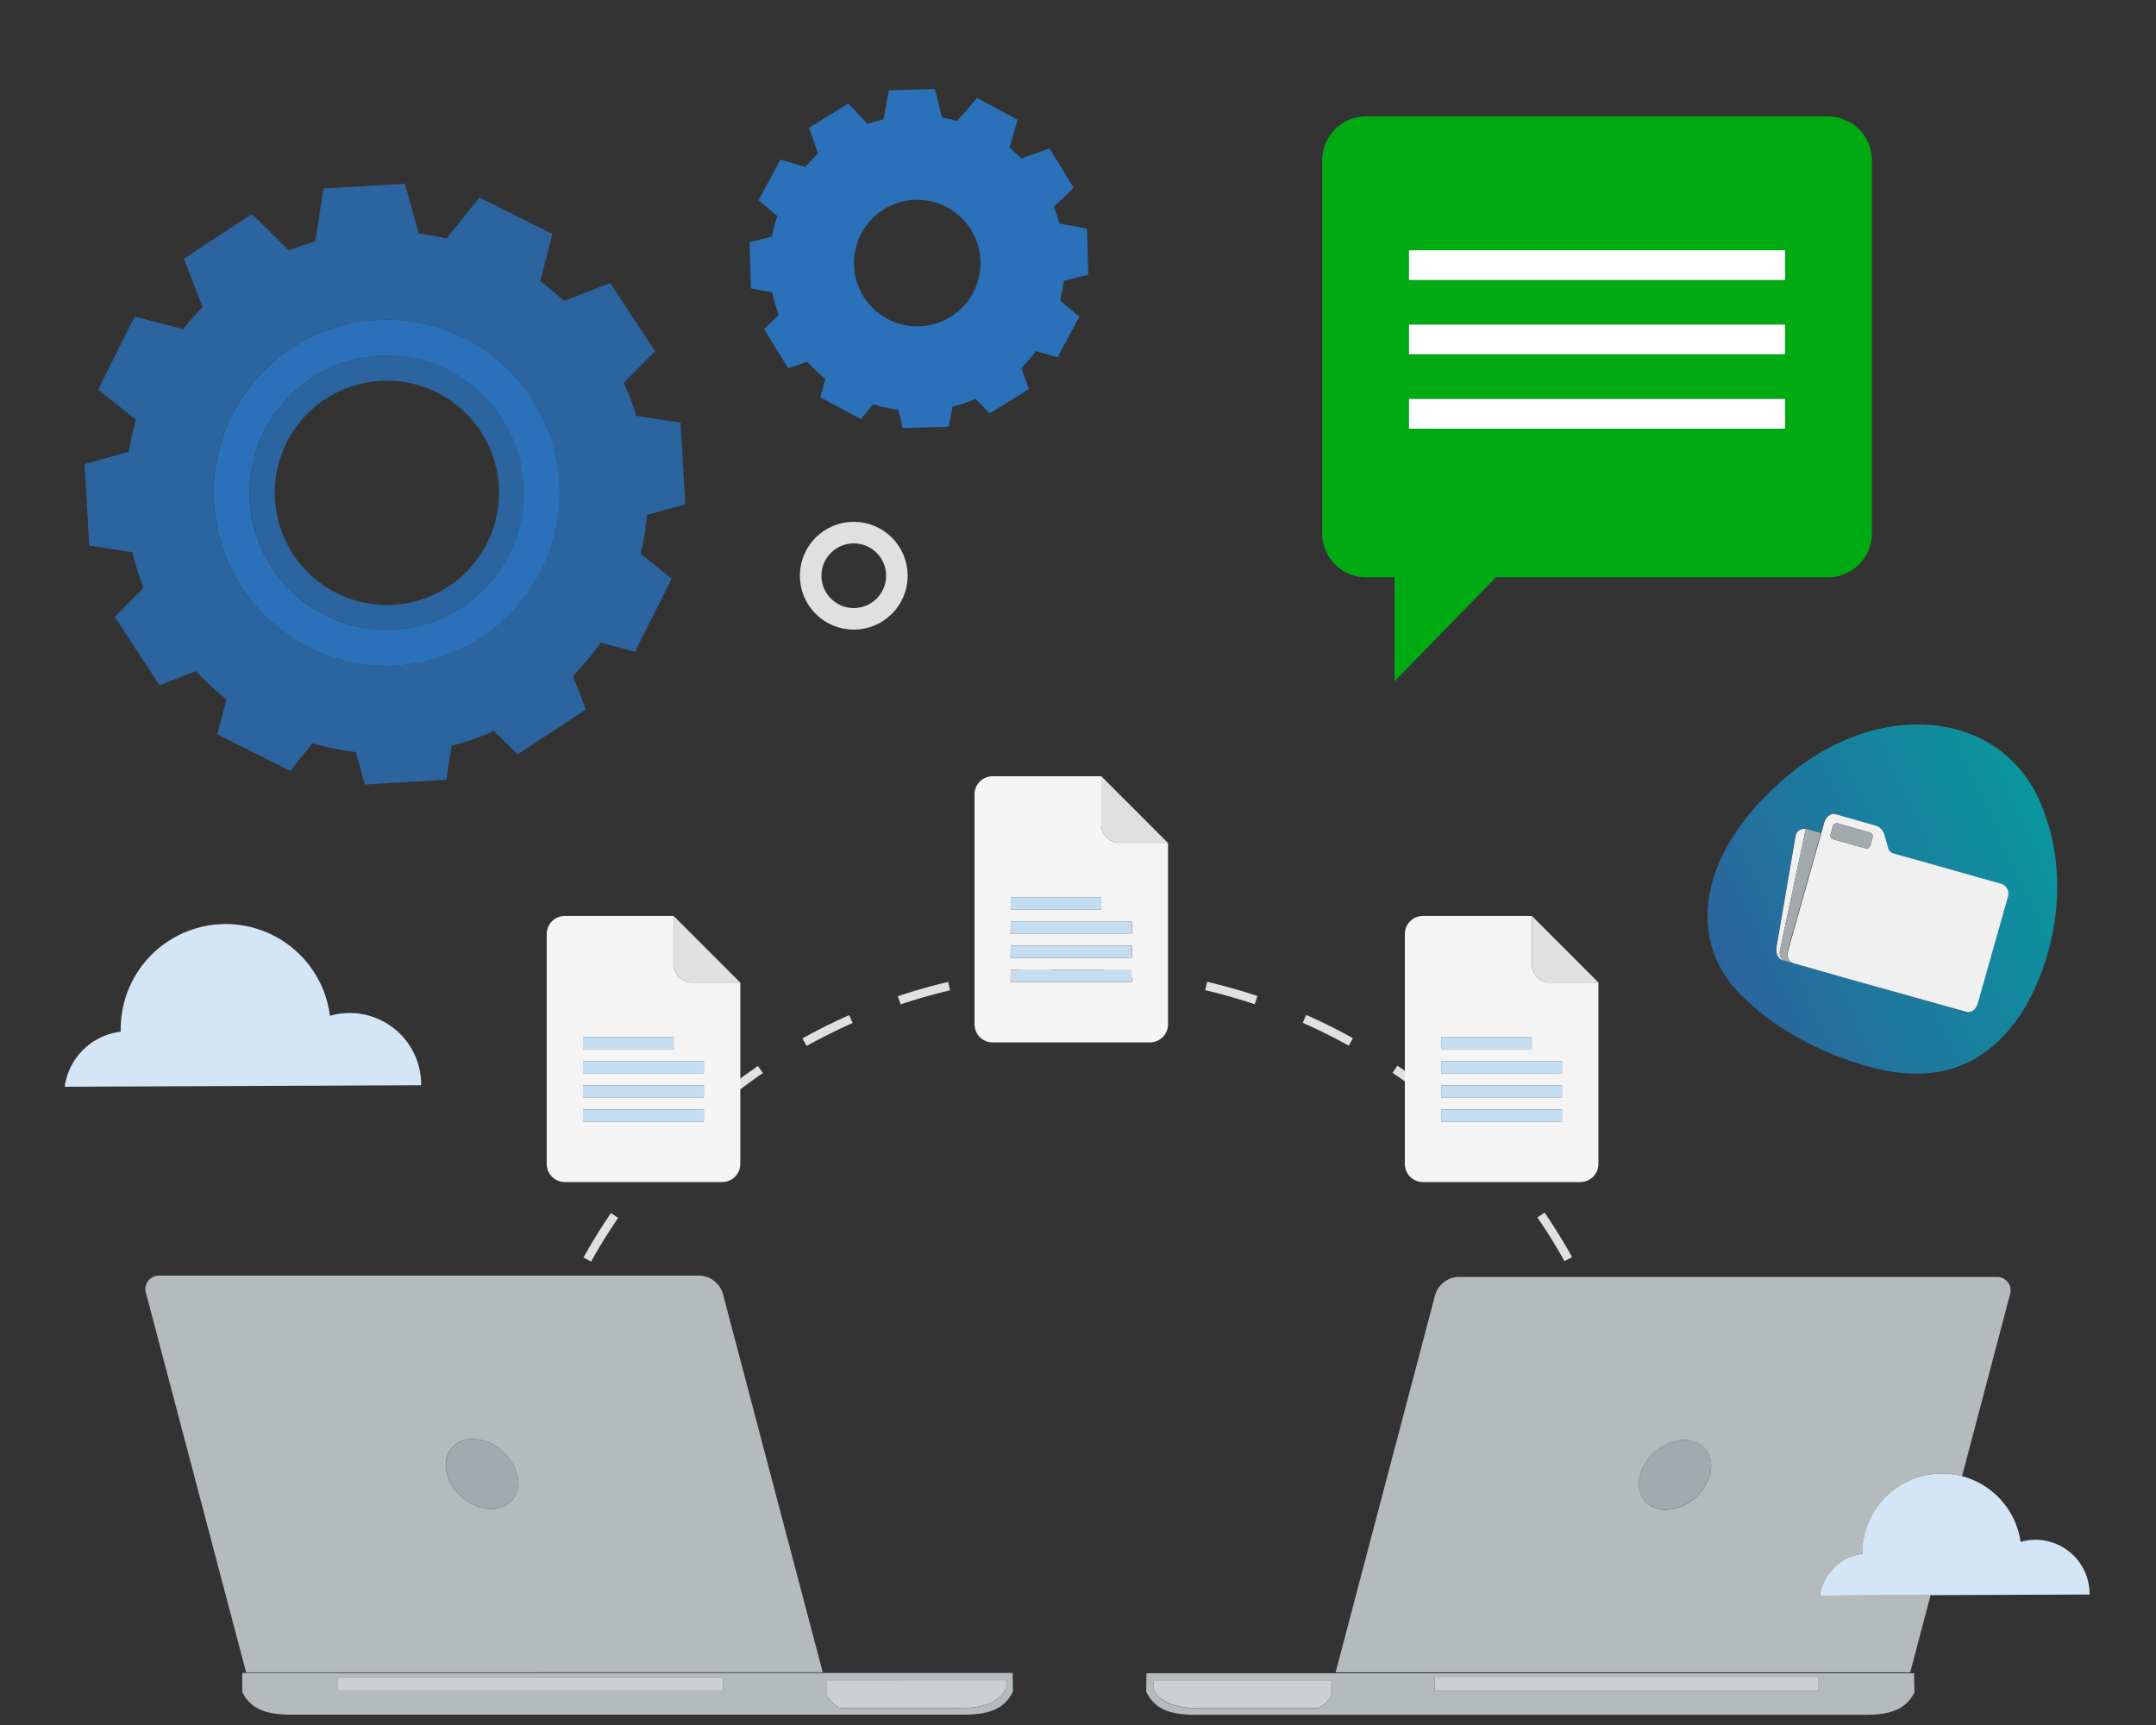 <?xml version="1.0" encoding="utf-8"?><svg id="Layer_1" data-name="Layer 1" xmlns="http://www.w3.org/2000/svg" xmlns:xlink="http://www.w3.org/1999/xlink" viewBox="0 0 500 400"><rect x="0" y="0" width="500" height="400" fill="#333333" stroke="none"/><defs><linearGradient id="New_Gradient_Swatch_copy_2" x1="206.54" y1="0.65" x2="292.55" y2="0.65" gradientTransform="matrix(-0.89, 0.39, -0.41, -0.91, 660.36, 113.38)" gradientUnits="userSpaceOnUse"><stop offset="0" stop-color="#00afb9"/><stop offset="1" stop-color="#2a71b9"/></linearGradient></defs><title>enrollment-made-simple</title><circle cx="198" cy="133.5" r="10" fill="none" stroke="#e0e0e0" stroke-miterlimit="10" stroke-width="5"/><path d="M119.78,355.42q0-3,.14-6" fill="none" stroke="#e0e0e0" stroke-miterlimit="10" stroke-width="2"/><path d="M121,337.44a130.23,130.23,0,0,1,258.66,6" fill="none" stroke="#e0e0e0" stroke-miterlimit="10" stroke-width="2" stroke-dasharray="12.03 12.03"/><path d="M380.08,349.42q.14,3,.14,6" fill="none" stroke="#e0e0e0" stroke-miterlimit="10" stroke-width="2"/><path d="M104,135.93A26,26,0,1,0,68,128.53,25.95,25.95,0,0,0,104,135.93Z" fill="none"/><path d="M213.15,75.67a14.67,14.67,0,1,0-15.1-14.23A14.67,14.67,0,0,0,213.15,75.67Z" fill="none"/><path d="M316.69,133.87h6.71V158l23.49-24.13h77.16a10.2,10.2,0,0,0,10.06-10.34V37.34A10.2,10.2,0,0,0,424.05,27H316.69a10.2,10.2,0,0,0-10.06,10.34v86.19A10.2,10.2,0,0,0,316.69,133.87ZM326.76,58H414v6.89H326.76Zm0,17.23H414v6.9H326.76Zm0,17.24H414v6.9H326.76Z" fill="#00aa13"/><rect x="326.76" y="58.03" width="87.22" height="6.9" fill="#fff"/><rect x="326.76" y="75.26" width="87.22" height="6.89" fill="#fff"/><rect x="326.76" y="92.5" width="87.22" height="6.9" fill="#fff"/><path d="M404.53,231.46c7,6.86,16.26,11.75,25.19,14.77s17.7,4,25.69.56,14.22-11,18.11-21.51,5.14-23.7,1-35.6c-7.7-24.74-36.88-28.29-58.77-10.73C393.72,196.56,390.33,218.41,404.53,231.46Zm14.24-39.28v0l3.5,1,.65-2.31c.44-1.56,1.6-2.34,2.68-2l9,2.55a3.12,3.12,0,0,1,2.31,2.25l.86,3a1.75,1.75,0,0,0,1.27,1.29l24.64,6.94a2.45,2.45,0,0,1,1.88,3.07c-.26,1-7,24.71-7,24.71-.44,1.55-1.6,2.34-2.68,2L430,227.32h0l-1.31-.36h0l-14.09-4h0l-1.23-.35c-1-.28-1.65-1.57-1.38-3.18,0,0,4.19-24.46,4.36-25.43A2.06,2.06,0,0,1,418.77,192.18Z" opacity="0.8" fill="url(#New_Gradient_Swatch_copy_2)"/><path d="M413.4,222.63l1.23.35c-2.17-.48-2-2-1.75-3,1.44-6.79,4.89-23,5.89-27.75a2.06,2.06,0,0,0-2.39,1.84c-.17,1-4.36,25.43-4.36,25.43C411.75,221.06,412.39,222.35,413.4,222.63Z" fill="#f1f0f0"/><path d="M414.63,223h0l14.09,4h0l-12.86-3.63c-1.07-.3-1.65-1.58-1.22-3.13l7.63-27.06-3.5-1v0c-1,4.74-4.45,21-5.89,27.75C412.65,221,412.46,222.5,414.63,223Z" fill="#a2aaad"/><path d="M415.87,223.33,428.73,227l1.31.36h0L456,234.63c1.08.31,2.24-.48,2.68-2,0,0,6.7-23.76,7-24.71a2.45,2.45,0,0,0-1.88-3.07l-24.64-6.94a1.75,1.75,0,0,1-1.27-1.29l-.86-3a3.12,3.12,0,0,0-2.31-2.25l-9-2.55c-1.08-.3-2.24.48-2.68,2l-.65,2.31-7.63,27.06C414.22,221.75,414.8,223,415.87,223.33Zm8.66-29.84.54-1.91a.93.93,0,0,1,1.14-.64l7.43,2.1a.92.92,0,0,1,.64,1.14l-.54,1.91a.92.92,0,0,1-1.14.64l-7.43-2.09A.93.93,0,0,1,424.53,193.49Z" fill="#f1f0f0"/><rect x="427.48" y="189.05" width="3.84" height="9.57" rx="0.93" transform="translate(126.37 554.58) rotate(-74.26)" fill="#a2aaad"/><path d="M173.82,56.17l.32,10.7,5,.91a32.53,32.53,0,0,0,1.5,5.24l-3.44,3.3,5.62,9.1,4.39-1.56a33.81,33.81,0,0,0,4.23,4l-1.23,4.24,9.42,5.08,2.92-3.44A33.44,33.44,0,0,0,208.31,95l1.05,4.26,10.69-.32.85-4.64a34.55,34.55,0,0,0,5.37-1.8l3.23,3.37,9.11-5.62-1.76-4.92a34.16,34.16,0,0,0,3.39-3.92l5,1.46,5.07-9.43-4.46-3.8a35.35,35.35,0,0,0,.85-4.52l5.68-1.4L252.08,53l-6.38-1.17A31,31,0,0,0,244.38,48L249,43.53l-5.62-9.1-6.51,2.32a35.65,35.65,0,0,0-2.76-2.46L236,27.78l-9.42-5.07L222,28.06a32.06,32.06,0,0,0-3.55-.8l-1.62-6.62-10.7.32-1.23,6.7a34.82,34.82,0,0,0-3.69,1.08L196.72,24l-9.1,5.63,2.13,6a35.11,35.11,0,0,0-3,3.09L181,37l-5.07,9.42,4.35,3.7A34.32,34.32,0,0,0,179,54.89Zm38.46-9.83a14.67,14.67,0,1,1-14.23,15.1A14.67,14.67,0,0,1,212.28,46.34Z" fill="#2a71b9"/><path d="M19.6,107.62l1.1,18.9,10,1.53a61.74,61.74,0,0,0,2.58,8.27l-6.65,6.75L37,158.89l8.4-3.27a60.39,60.39,0,0,0,7.11,6.5l-2.12,8.15,16.92,8.49,5.16-6.43a61.51,61.51,0,0,0,10.06,2.07l2.08,7.52,18.9-1.1,1.21-7.89a59.39,59.39,0,0,0,9.82-3.45l5.52,5.44,15.81-10.41-3-7.78a59.76,59.76,0,0,0,6.42-7.69l8,2.07,8.49-16.92-7.21-5.78a60,60,0,0,0,1.47-9l8.9-2.46L157.83,98l-10.26-1.58a58.71,58.71,0,0,0-2.92-7.61l7.27-7.37L141.51,65.63,130.82,69.8a59.69,59.69,0,0,0-5.55-4.56l2.85-11L111.2,45.76l-7.66,9.54a60.69,60.69,0,0,0-6.44-1.15L93.91,42.6,75,43.7,73.12,56A63.3,63.3,0,0,0,67,58.07l-8.59-8.46L42.64,60,47,71.25a64,64,0,0,0-4.56,5.07l-11.2-2.91L22.77,90.33l8.75,7a59.19,59.19,0,0,0-1.66,7.44Zm48-26.88a40.12,40.12,0,1,1-11.46,55.58A40.11,40.11,0,0,1,67.62,80.74Z" fill="#2a71b9" opacity="0.8"/><path d="M107.16,140.82a31.8,31.8,0,1,0-44-9.08A31.79,31.79,0,0,0,107.16,140.82ZM75.41,92.57a26,26,0,1,1-7.41,36A26,26,0,0,1,75.41,92.57Z" fill="#2a71b9" opacity="0.8"/><path d="M111.74,147.77a40.12,40.12,0,1,0-55.58-11.45A40.11,40.11,0,0,0,111.74,147.77ZM72.19,87.69a31.8,31.8,0,1,1-9.07,44.05A31.81,31.81,0,0,1,72.19,87.69Z" fill="#2a71b9"/><path d="M56.18,387.93v4.31a.32.32,0,0,0,0,.14l.46.81c2.3,3.74,6.42,4.41,11.13,4.41H223.26c4.72,0,8.83-.67,11.13-4.41l.46-.81s.05-.09.07-.14l-.07-4.31ZM167.67,392H78.4v-3.05h89.27Zm65.48-.13-.43.66c-2.2,3-6.17,3.57-10.71,3.57H194.85a7.26,7.26,0,0,1-2.61-2.2l-.45-.65s0-.12,0-.12v-3.49h41.4l0,2.12A.44.44,0,0,1,233.15,391.85Z" fill="#b5bbbd"/><path d="M191.79,389.62v3.49s0,.08,0,.12l.45.65a7.26,7.26,0,0,0,2.61,2.2H222c4.54,0,8.51-.54,10.71-3.57l.43-.66a.44.44,0,0,0,.08-.11l0-2.12Z" fill="#ccd0d2"/><rect x="78.4" y="388.93" width="89.27" height="3.05" fill="#ccd0d2"/><path d="M190.8,387.77,167.64,300a5.85,5.85,0,0,0-5.3-4.2H37A3.13,3.13,0,0,0,33.9,300l23.17,87.79Zm-81.14-54.11a11.3,11.3,0,0,1,10.26,8.12c1.18,4.48-1.5,8.12-6,8.12s-9.07-3.64-10.26-8.12S105.17,333.66,109.66,333.66Z" fill="#b5bbbd"/><path d="M113.94,349.9c4.48,0,7.16-3.64,6-8.12a11.3,11.3,0,0,0-10.26-8.12c-4.49,0-7.16,3.63-6,8.12S109.46,349.9,113.94,349.9Z" fill="#a2aaad"/><path d="M156.22,223.61V212.39H131a4.21,4.21,0,0,0-4.21,4.2V269.9a4.21,4.21,0,0,0,4.21,4.2h36.47a4.2,4.2,0,0,0,4.21-4.2V227.82H160.43A4.22,4.22,0,0,1,156.22,223.61Zm-21,16.83h21v2.8h-21Zm28,19.64h-28v-2.81h28Zm0-5.61h-28v-2.81h28Zm0-5.61h-28v-2.81h28Z" fill="#f4f4f4"/><path d="M156.22,223.61a4.22,4.22,0,0,0,4.21,4.21h11.22l-15.43-15.43Z" fill="#e0e0e0"/><rect x="135.18" y="246.05" width="28.05" height="2.81" fill="#c5ddf1"/><rect x="135.18" y="251.66" width="28.05" height="2.81" fill="#c5ddf1"/><rect x="135.18" y="257.27" width="28.05" height="2.81" fill="#c5ddf1"/><rect x="135.18" y="240.44" width="21.04" height="2.81" fill="#c5ddf1"/><path d="M325.8,216.59V269.9a4.2,4.2,0,0,0,4.21,4.2h36.47a4.21,4.21,0,0,0,4.21-4.2V227.82H359.47a4.21,4.21,0,0,1-4.21-4.21V212.39H330A4.2,4.2,0,0,0,325.8,216.59Zm8.42,23.85h21v2.8h-21Zm0,5.61h28v2.81h-28Zm0,5.61h28v2.81h-28Zm0,5.61h28v2.81h-28Z" fill="#f4f4f4"/><path d="M359.47,227.82h11.22l-15.43-15.43v11.22A4.21,4.21,0,0,0,359.47,227.82Z" fill="#e0e0e0"/><rect x="334.22" y="246.05" width="28.05" height="2.81" fill="#c5ddf1"/><rect x="334.22" y="251.66" width="28.05" height="2.81" fill="#c5ddf1"/><rect x="334.22" y="257.27" width="28.05" height="2.81" fill="#c5ddf1"/><rect x="334.22" y="240.44" width="21.04" height="2.81" fill="#c5ddf1"/><path d="M226,184.21v53.3a4.21,4.21,0,0,0,4.2,4.21h36.47a4.21,4.21,0,0,0,4.21-4.21V195.43H259.61a4.22,4.22,0,0,1-4.21-4.21V180H230.15A4.2,4.2,0,0,0,226,184.21Zm8.41,23.84h21v2.81h-21Zm0,5.61h28.06v2.81H234.36Zm0,5.62h28.06v2.8H234.36Zm0,5.61h28.06v2.8H234.36Z" fill="#f4f4f4"/><path d="M259.61,195.43h11.22L255.4,180v11.22A4.22,4.22,0,0,0,259.61,195.43Z" fill="#e0e0e0"/><rect x="234.36" y="213.66" width="28.05" height="2.81" fill="#c5ddf1"/><rect x="234.36" y="219.28" width="28.05" height="2.81" fill="#c5ddf1"/><rect x="234.36" y="224.89" width="28.05" height="2.81" fill="#c5ddf1"/><rect x="234.36" y="208.05" width="21.04" height="2.8" fill="#c5ddf1"/><path d="M443.89,388h-178l-.07,4.3.07.14.46.8c2.29,3.73,6.39,4.4,11.09,4.4h155c4.7,0,8.81-.67,11.1-4.4l.45-.8s0-.14,0-.14Zm-135.14,5.28-.44.65a7.21,7.21,0,0,1-2.61,2.19H278.63c-4.52,0-8.47-.54-10.67-3.55l-.43-.66a1,1,0,0,1-.08-.11l.05-2.11h41.25v3.48S308.78,393.2,308.75,393.24Zm113-1.24h-89v-3h89Z" fill="#b5bbbd"/><path d="M308.75,389.65H267.5l-.05,2.11a1,1,0,0,0,.08.11l.43.66c2.2,3,6.15,3.55,10.67,3.55H305.7a7.21,7.21,0,0,0,2.61-2.19l.44-.65s0-.11,0-.11Z" fill="#ccd0d2"/><rect x="332.78" y="388.96" width="88.97" height="3.04" fill="#ccd0d2"/><path d="M431.9,360.34v-.12a18.46,18.46,0,0,1,18.37-18.53,19.09,19.09,0,0,1,4.75.61l11.08-42a3.12,3.12,0,0,0-3.08-4.19H338.1a5.82,5.82,0,0,0-5.28,4.19l-23.08,87.49H443l4.73-17.92-25.65.11A11.26,11.26,0,0,1,431.9,360.34ZM396.56,342a11.27,11.27,0,0,1-10.23,8.09c-4.46,0-7.13-3.63-5.95-8.09s5.75-8.1,10.22-8.1S397.73,337.5,396.56,342Z" fill="#b5bbbd"/><path d="M390.6,333.87c-4.47,0-9,3.63-10.22,8.1s1.49,8.09,5.95,8.09A11.27,11.27,0,0,0,396.56,342C397.73,337.5,395.07,333.87,390.6,333.87Z" fill="#a2aaad"/><path d="M472,357.05a12.31,12.31,0,0,0-3.4.49A18.47,18.47,0,0,0,455,342.3a19.09,19.09,0,0,0-4.75-.61,18.46,18.46,0,0,0-18.37,18.53v.12a11.26,11.26,0,0,0-9.81,9.66l25.65-.11,36.88-.15c0-.06,0-.12,0-.17A12.57,12.57,0,0,0,472,357.05Z" fill="#d4e6f5"/><path d="M97.67,251.43A16.59,16.59,0,0,0,81,234.9a16.17,16.17,0,0,0-4.48.65A24.36,24.36,0,0,0,28,239.08c0,.06,0,.11,0,.16a14.88,14.88,0,0,0-13,12.76l82.57-.35C97.66,251.58,97.67,251.5,97.67,251.43Z" fill="#d4e6f5"/></svg>